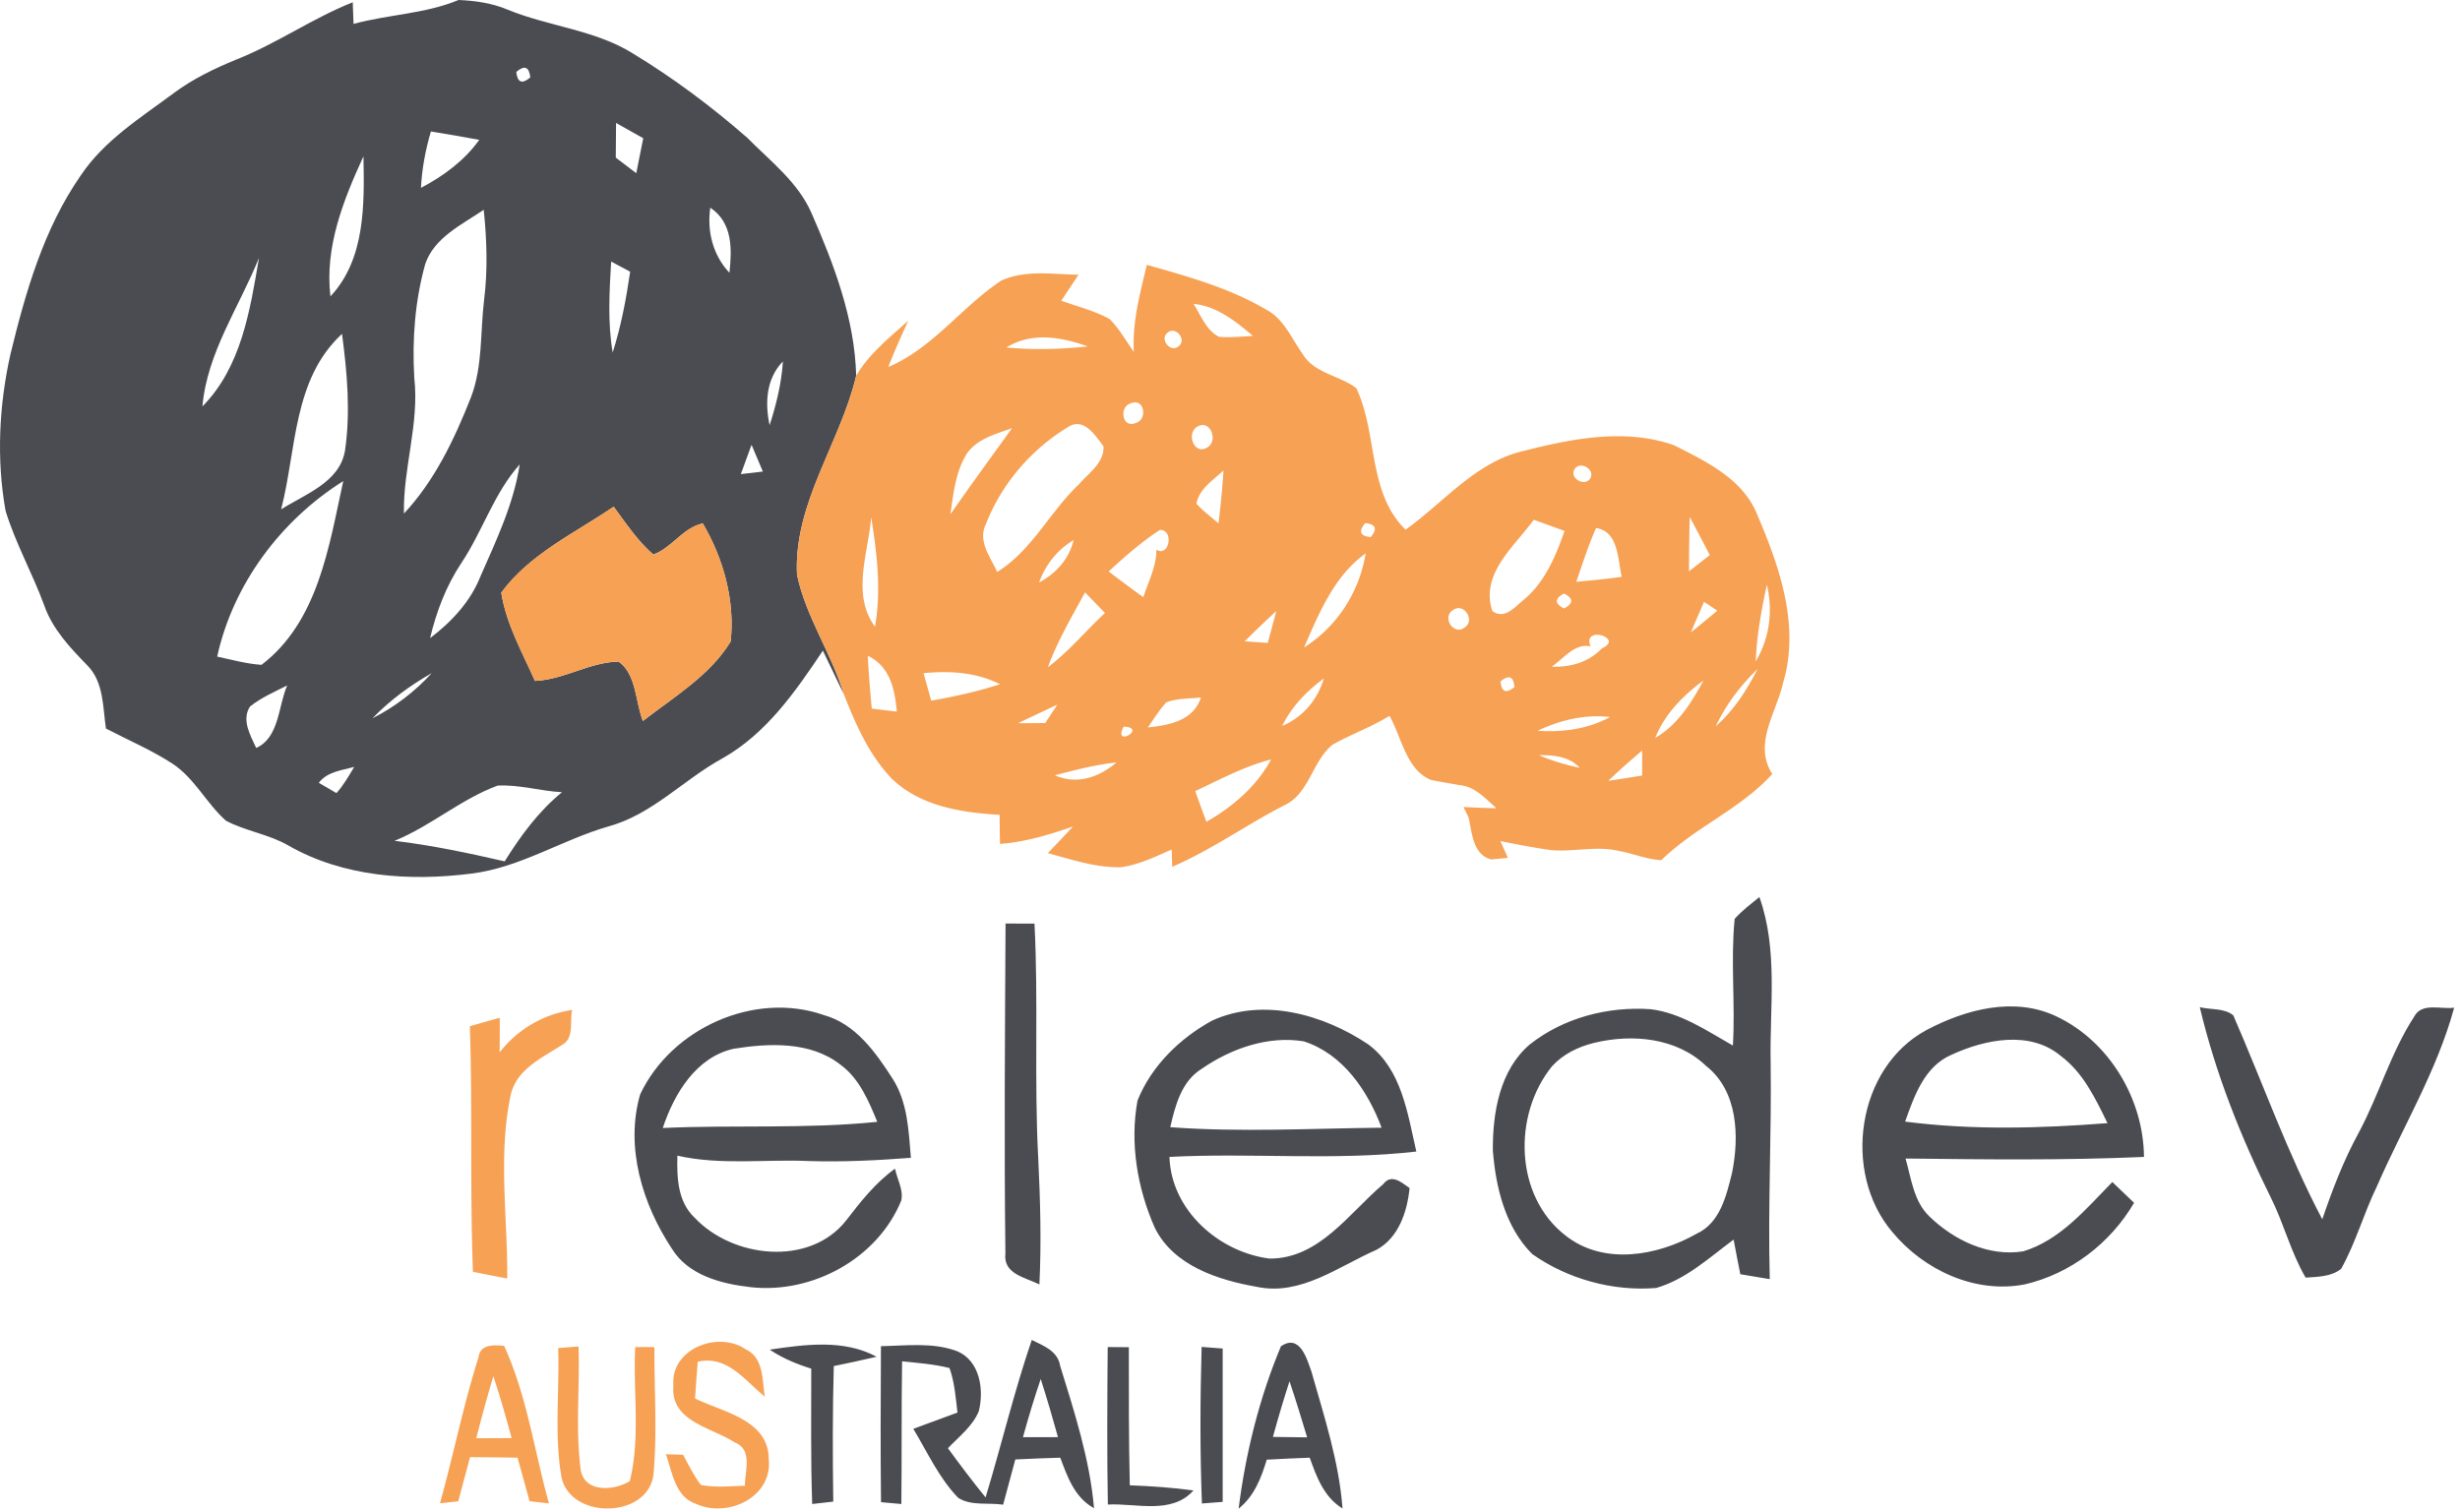 <svg viewBox="0 0 335 206" xmlns="http://www.w3.org/2000/svg" fill-rule="evenodd" clip-rule="evenodd" stroke-linejoin="round" stroke-miterlimit="1.414"><path d="M174.445 183.37c2.56-1.69 3.49 1.61 4.16 3.51 1.73 6.11 3.74 12.22 4.22 18.6-2.52-1.53-3.53-4.29-4.47-6.92-1.95.07-3.9.16-5.85.27-.75 2.5-1.72 4.99-3.83 6.67.95-7.55 2.83-15.12 5.77-22.13zm-33.903-.83c1.593.79 3.495 1.486 3.823 3.49 1.96 6.35 4.04 12.75 4.62 19.41-2.63-1.43-3.62-4.26-4.6-6.88-2.04.06-4.08.14-6.12.24-.55 2.05-1.1 4.1-1.66 6.16-2.01-.3-4.35.2-6.12-.93-2.62-2.71-4.19-6.21-6.11-9.4 2-.75 4.01-1.48 6.01-2.22-.24-2.04-.39-4.11-1.08-6.06-2.11-.54-4.3-.69-6.46-.92-.1 6.48-.03 12.96-.1 19.44-.26-.022-.616-.055-.998-.09l-.775-.07c-.382-.035-.74-.068-.997-.09-.08-7.08-.05-14.17-.01-21.25 3.45-.06 7.07-.56 10.39.69 3.09 1.3 3.68 5.27 2.93 8.18-.85 2.06-2.7 3.45-4.2 5.03 1.66 2.27 3.35 4.52 5.13 6.7 2.16-7.13 3.88-14.39 6.29-21.45l.037.02zm10.303.95c.72.01 2.16.02 2.88.02 0 6.27-.02 12.54.13 18.81 2.89.11 5.79.31 8.67.7-2.96 3.33-7.78 1.72-11.66 1.92-.12-7.15-.08-14.3-.02-21.45zm-46.03.35c4.82-.7 10.07-1.45 14.56.97-1.94.46-3.89.87-5.83 1.27-.17 6.15-.16 12.31-.07 18.46-.72.09-2.16.25-2.87.33-.22-6.15-.12-12.29-.13-18.44-1.99-.62-3.93-1.42-5.66-2.59zm58.82-.37c.72.06 2.15.16 2.87.22-.01 6.96.01 13.93 0 20.89-.71.06-2.13.16-2.83.22-.27-7.11-.24-14.22-.04-21.33zm9.71 12.26c1.55.02 3.1.05 4.66.06-.77-2.56-1.55-5.11-2.4-7.64-.82 2.51-1.56 5.04-2.26 7.58zm-34.04.04c1.59 0 3.18-.01 4.77-.01-.74-2.66-1.51-5.3-2.35-7.92-.89 2.61-1.68 5.26-2.42 7.93zm25.74-56.74c6.97-3.2 15.21-.84 21.3 3.24 4.55 3.4 5.34 9.44 6.53 14.59-11.16 1.28-22.42.14-33.62.73.23 7.26 6.74 12.99 13.65 13.85 6.77.01 10.81-6.21 15.46-10.14 1.13-1.48 2.47-.24 3.59.53-.32 3.21-1.48 6.77-4.5 8.41-5.18 2.26-10.32 6.31-16.29 5.05-5.29-.93-11.33-2.87-13.9-8.03-2.38-5.37-3.43-11.55-2.36-17.35 1.87-4.69 5.75-8.47 10.14-10.88zm71.18-13.87c1-1.12 2.21-2.02 3.37-2.97 2.57 7.24 1.38 14.99 1.53 22.5.14 9.85-.39 19.69-.12 29.55-1.34-.22-2.68-.45-4.01-.67-.32-1.57-.62-3.15-.91-4.72-3.32 2.46-6.49 5.42-10.54 6.59-5.89.49-12.07-1.21-16.89-4.62-3.67-3.66-4.97-9.1-5.36-14.11-.04-5.11.93-10.95 5.03-14.44 4.6-3.64 10.66-5.21 16.47-4.8 4.13.51 7.65 2.95 11.19 4.95.34-5.75-.33-11.53.24-17.26zM87.165 149.1c4.21-9 15.55-14.15 25.03-10.83 4.32 1.2 7.05 5.07 9.35 8.65 2.06 3.2 2.19 7.11 2.5 10.79-4.64.36-9.3.59-13.95.44-5.95-.26-11.97.6-17.85-.73-.07 2.97.02 6.27 2.36 8.46 5.14 5.47 15.61 6.7 20.61.38 1.98-2.57 4-5.15 6.67-7.07.27 1.43 1.17 2.85.85 4.34-3.24 7.93-12.13 12.75-20.55 11.8-3.99-.46-8.47-1.61-10.71-5.27-4-6.05-6.36-13.81-4.31-20.96zm175.2-8.8c5.32-2.82 11.96-4.58 17.68-1.85 7.18 3.39 11.86 11.25 11.92 19.14-10.82.48-21.65.34-32.47.22.78 2.71 1.1 5.83 3.25 7.89 3.33 3.23 8.06 5.51 12.78 4.75 5.06-1.53 8.55-5.8 12.13-9.44.98.94 1.97 1.89 2.96 2.83-3.22 5.51-8.65 9.66-14.87 11.11-6.77 1.32-13.77-1.95-18.06-7.14-6.86-8.08-4.86-22.4 4.68-27.51zm-125.43-14.5c1.31 0 2.62 0 3.94.01.55 10.64-.06 21.3.51 31.95.28 5.73.44 11.47.16 17.2-1.94-.97-4.97-1.41-4.63-4.24-.18-14.97-.06-29.95.02-44.92zm191.82 12.69c1.04-2 3.65-.96 5.45-1.23-2.33 8.6-7.01 16.26-10.54 24.38-1.78 3.66-2.86 7.64-4.85 11.19-1.34 1.09-3.21 1.09-4.84 1.2-2.01-3.44-2.96-7.36-4.74-10.91-4.1-8.27-7.53-16.93-9.67-25.93 1.49.38 3.29.09 4.56 1.11 4.03 9.25 7.41 18.84 12.12 27.79 1.38-4.05 2.92-8.07 4.98-11.83 2.75-5.14 4.34-10.86 7.53-15.77zm-111.65 3.56c-2.16.52-4.26 1.54-5.77 3.21-5.33 6.6-5.11 17.65 1.86 23.04 5.17 4.09 12.51 2.79 17.85-.25 3.2-1.46 4.05-5.19 4.82-8.27 1.01-4.99.81-11.19-3.55-14.6-4-3.84-10.04-4.38-15.21-3.13zm-53.45 3.53c-2.78 1.72-3.6 4.99-4.29 7.96 9.58.71 19.19.17 28.78.07-1.88-5.02-5.26-10.04-10.59-11.76-4.86-.81-9.92.98-13.9 3.73zm-73.4 8.07c9.73-.45 19.51.16 29.21-.84-1.18-2.86-2.44-5.9-5.02-7.79-4.07-3.19-9.68-2.93-14.51-2.17-5.15 1.14-8.13 6.14-9.68 10.8zm175.51-9.98c-3.71 1.59-5.08 5.62-6.33 9.11 9.12 1.18 18.41.92 27.56.21-1.63-3.33-3.29-6.86-6.34-9.14-4.2-3.54-10.33-2.28-14.89-.18zM62.498.002c2.262.103 4.543.425 6.647 1.318 5.58 2.29 11.84 2.73 17.04 5.96 5.52 3.35 10.72 7.24 15.58 11.49 3.14 3.18 6.88 6.02 8.73 10.22 3.08 7.04 5.89 14.4 6.1 22.19-2.17 9.18-8.53 17.34-8.06 27.1 1.21 5.75 4.69 10.7 6.39 16.31-.36-.746-.72-1.49-1.077-2.236l-.717-1.488c-.357-.745-.715-1.49-1.075-2.236-3.72 5.56-7.68 11.28-13.64 14.65-5.33 2.91-9.62 7.7-15.62 9.31-6.29 1.83-11.95 5.57-18.54 6.4-8.43 1.08-17.47.49-24.99-3.82-2.66-1.54-5.79-1.95-8.49-3.37-2.66-2.36-4.26-5.78-7.28-7.77-2.87-1.87-6.04-3.21-9.07-4.79-.43-2.93-.29-6.36-2.54-8.61-2.35-2.42-4.73-4.92-5.86-8.16-1.6-4.37-3.91-8.45-5.27-12.9-1.25-7.04-.89-14.32.66-21.29 2.07-8.5 4.53-17.11 9.58-24.38 3.21-4.8 8.2-7.89 12.74-11.27 2.57-1.9 5.46-3.29 8.4-4.5 5.51-2.17 10.39-5.63 15.9-7.82.03.98.07 1.97.11 2.95 4.72-1.3 9.74-1.36 14.3-3.26l.053.002zm5.267 107.008c-5 1.84-9.09 5.51-14.04 7.52 5.06.61 10.04 1.66 15 2.8 2.17-3.47 4.61-6.82 7.81-9.42-2.94-.15-5.83-1.06-8.77-.9zm-24.35-.38l2.4 1.4c.97-1.07 1.69-2.34 2.42-3.57-1.69.48-3.67.64-4.82 2.17zm-9.38-10.38c-1.17 1.85.07 3.91.85 5.63 3.14-1.37 3-5.7 4.22-8.51-1.73.88-3.55 1.65-5.07 2.88zm34.23-15.52c.67 4.28 2.85 8.1 4.58 12.02 3.96-.17 7.51-2.58 11.4-2.63 2.41 1.68 2.28 5.47 3.3 8.09 4.22-3.29 9.1-6.16 11.95-10.82.61-5.56-.97-11.29-3.79-16.09-2.71.58-4.19 3.32-6.74 4.24-2.15-1.86-3.72-4.26-5.4-6.52-5.27 3.6-11.46 6.45-15.3 11.71zm-17.54 17.11c3.04-1.54 5.77-3.63 8.07-6.15-2.95 1.68-5.71 3.7-8.07 6.15zm-21.15-8.4c2 .42 3.99.99 6.04 1.12 7.73-5.91 9.18-16.15 11.13-25.03-8.51 5.36-15 14.03-17.17 23.91zm33.24-12.73c-2.06 3.1-3.39 6.61-4.25 10.22 2.95-2.24 5.54-5.02 6.9-8.51 2.16-4.9 4.49-9.82 5.31-15.16-3.52 3.93-5.05 9.1-7.96 13.45zm-4.9-40.77c-1.41 5.03-1.8 10.31-1.5 15.51.71 6.23-1.53 12.29-1.41 18.51 4.21-4.51 6.89-10.16 9.13-15.84 1.62-4.24 1.25-8.86 1.79-13.28.51-4.08.37-8.18-.05-12.26-2.96 2.01-6.71 3.75-7.96 7.36zm-19.63 33.44c3.26-2.07 7.94-3.66 8.69-7.96.78-5.29.3-10.67-.4-15.94-6.71 6.19-6.18 15.74-8.29 23.9zm64.06-8.79c-.49 1.33-.98 2.66-1.46 3.99.75-.09 2.25-.26 3-.35-.51-1.22-1.03-2.43-1.54-3.64zm2.46-2.67c.91-2.82 1.62-5.72 1.81-8.69-2.29 2.36-2.46 5.65-1.81 8.69zm-77.24-2.56c5.29-5.34 6.5-13.13 7.7-20.22-2.69 6.68-7.06 12.89-7.7 20.22zm55.66-19.73c-.24 4.13-.49 8.29.21 12.39 1.14-3.59 1.84-7.29 2.38-11.01-.86-.46-1.73-.92-2.59-1.38zm-38.23 4.74c4.78-5.09 4.62-12.56 4.5-19.08-2.74 5.98-5.29 12.36-4.5 19.08zm51.73-12.08c-.46 3.23.35 6.46 2.61 8.87.35-3.26.44-6.83-2.61-8.87zm-38.05-10.38c-.73 2.51-1.22 5.07-1.35 7.68 3.06-1.61 5.9-3.69 7.94-6.54-2.19-.41-4.39-.78-6.59-1.14zm25.22-1.16c-.01 1.57-.03 3.14-.04 4.72.93.7 1.86 1.41 2.79 2.12.31-1.59.63-3.17.95-4.76-1.23-.7-2.47-1.39-3.7-2.08zM70.305 9.8c.16 1.46.8 1.7 1.91.74-.16-1.45-.79-1.7-1.91-.74z" fill="#4B4C51"/><path d="M76.015 183.63c.7-.05 2.08-.17 2.77-.22.19 5.65-.45 11.36.32 16.97.67 3 4.61 2.65 6.66 1.37 1.47-5.96.43-12.19.74-18.26.65 0 1.96 0 2.61.01-.03 5.72.39 11.47-.11 17.19-.57 6.2-11.39 6.42-12.56.43-.98-5.77-.24-11.67-.43-17.49zm15.69 5.1c-.43-5.01 6.11-7.51 9.86-4.92 2.47 1.15 2.21 4.19 2.59 6.44-2.73-2.22-5.13-5.69-9.14-4.76-.13 1.67-.25 3.33-.36 5.01 3.82 1.87 10.05 2.9 10.03 8.29.53 5.2-5.68 8.04-9.94 6.04-2.84-.98-3.18-4.31-4.07-6.74.59.02 1.76.06 2.35.07.75 1.4 1.46 2.84 2.42 4.11 1.98.38 4.01.17 6 .11-.02-2.02 1.11-4.9-1.39-5.9-3.15-2.05-8.81-2.86-8.35-7.75zm-24.08-5.468c.35.004.698.032 1.02.058 3.11 6.77 4.11 14.31 6.11 21.46-.248-.026-.588-.064-.952-.104l-.737-.082-.95-.104c-.54-1.98-1.09-3.95-1.64-5.93-2.15-.04-4.31-.06-6.46-.07-.54 2-1.08 4-1.61 6.01-.63.07-1.87.2-2.49.27 1.84-6.61 3.18-13.36 5.25-19.9.18-1.357 1.275-1.612 2.39-1.61l.07.002zm-.44 4.198c-.84 2.8-1.6 5.62-2.33 8.45 1.6 0 3.21-.01 4.82-.02-.77-2.82-1.57-5.65-2.49-8.43zm.85-44.1c2.45-3.15 5.93-5.2 9.89-5.79-.38 1.56.33 3.83-1.38 4.76-2.75 1.78-6.25 3.33-7.01 6.89-1.73 8.19-.39 16.63-.46 24.93-1.56-.29-3.12-.6-4.67-.91-.42-11.14-.05-22.3-.42-33.45 1.35-.39 2.71-.78 4.07-1.15.01 1.57 0 3.15-.02 4.72zm88.14-107.28c5.56 1.57 11.23 3.13 16.24 6.09 2.44 1.26 3.46 3.95 4.99 6.06 1.57 2.64 4.99 2.89 7.29 4.64 2.95 6.17 1.5 14.17 6.71 19.28 5.26-3.73 9.56-9.26 16.13-10.74 6.61-1.68 13.82-3.09 20.44-.76 4.38 2.22 9.41 4.61 11.33 9.47 3.05 7.13 5.84 15.14 3.51 22.91-.92 4.07-4.09 8.31-1.47 12.4-4.34 4.8-10.51 7.23-15.11 11.74-1.95-.1-3.78-.89-5.69-1.24-3.08-.76-6.22.14-9.33-.13-2.32-.33-4.61-.78-6.9-1.23.35.76.69 1.52 1.03 2.28-.57.06-1.7.17-2.27.22-2.51-.63-2.61-3.66-3.09-5.72-.17-.36-.52-1.07-.69-1.42 1.49.07 2.99.13 4.49.17-1.48-1.29-2.89-2.95-4.97-3.14-1.32-.25-2.64-.45-3.95-.72-3.38-1.39-3.98-5.8-5.65-8.73-2.47 1.54-5.24 2.5-7.76 3.94-2.8 2.28-3.14 6.71-6.63 8.28-5.14 2.64-9.87 6.05-15.19 8.34l-.08-2.35c-2.23.98-4.46 2.07-6.88 2.41-3.42.09-6.72-1.04-9.98-1.92 1.14-1.2 2.29-2.4 3.42-3.62-3.23 1.11-6.52 2.12-9.94 2.36-.03-1.32-.04-2.64-.05-3.96-5.18-.29-10.82-1.17-14.7-4.94-3.07-3.21-4.9-7.37-6.5-11.46-1.7-5.61-5.18-10.56-6.39-16.31-.47-9.76 5.89-17.92 8.06-27.1 1.75-3.01 4.56-5.19 7.09-7.51-.94 2.09-1.89 4.18-2.72 6.32 6.07-2.57 9.98-8.18 15.37-11.76 3.3-1.52 7.04-.85 10.54-.81-.78 1.18-1.57 2.36-2.35 3.54 2.2.8 4.5 1.36 6.57 2.49 1.32 1.31 2.24 2.97 3.31 4.49-.23-4.05.84-7.97 1.77-11.86zm6.59 71.68c.5 1.4 1.01 2.79 1.52 4.18 3.59-2.05 6.82-4.81 8.81-8.49-3.64.93-6.95 2.73-10.33 4.31zm56.25-1.4c1.54-.23 3.08-.47 4.61-.72v-3.4c-1.57 1.33-3.12 2.69-4.61 4.12zm-75.36-.75c3.02 1.32 5.99.28 8.4-1.76-2.85.32-5.64 1.02-8.4 1.76zm65.91-2.74c1.79.76 3.66 1.32 5.56 1.72-1.45-1.57-3.54-1.74-5.56-1.72zm15.85-2.36c3.04-1.76 4.93-4.8 6.56-7.81-2.78 2.04-5.27 4.55-6.56 7.81zm-72.4-1.53c-1.54 2.97 3.35.13 0 0zm56.37.56c3.4.23 6.84-.22 9.87-1.87-3.42-.4-6.79.42-9.87 1.87zm-50.56-3.87c-.95 1.05-1.71 2.26-2.51 3.42 2.92-.32 6.17-.89 7.23-4.08-1.57.18-3.22.08-4.72.66zm74.83 3.25c2.45-2.14 4.21-4.91 5.68-7.78-2.33 2.25-4.3 4.85-5.68 7.78zm-59.05-.04c2.82-1.18 4.81-3.54 5.67-6.46-2.34 1.72-4.38 3.84-5.67 6.46zm-35.96-.37c1.23 0 2.46-.01 3.7-.02.54-.84 1.09-1.67 1.64-2.51-1.78.85-3.57 1.67-5.34 2.53zm-70.38-17.78c3.84-5.26 10.03-8.11 15.3-11.71 1.68 2.26 3.25 4.66 5.4 6.52 2.55-.92 4.03-3.66 6.74-4.24 2.82 4.8 4.4 10.53 3.79 16.09-2.85 4.66-7.73 7.53-11.95 10.82-1.02-2.62-.89-6.41-3.3-8.09-3.89.05-7.44 2.46-11.4 2.63-1.73-3.92-3.91-7.74-4.58-12.02zm49.91 8.6c.12 2.4.32 4.8.54 7.19.85.11 2.56.31 3.41.42-.26-3.04-.94-6.19-3.95-7.61zm7.59 2.37c.35 1.24.7 2.49 1.05 3.74 3.16-.56 6.31-1.24 9.36-2.24-3.23-1.64-6.86-1.85-10.41-1.5zm78.58 1.11c.11 1.45.75 1.71 1.89.78-.12-1.45-.75-1.71-1.89-.78zm-61.65-1.92c2.87-2.16 5.16-4.96 7.78-7.39-.91-.94-1.81-1.87-2.71-2.81-1.82 3.33-3.75 6.62-5.07 10.2zm73.91-2.84c-2.18-.48-3.68 1.69-5.3 2.76 2.58.1 5.04-.61 6.85-2.5 3.14-1.42-2.78-3.19-1.55-.26zm24-8.41c-.72 3.45-1.38 6.92-1.51 10.45 1.88-3.18 2.37-6.87 1.51-10.45zm-63.02 8.55c4.5-2.83 7.54-7.57 8.39-12.81-4.29 3.07-6.35 8.15-8.39 12.81zm-3.918-4.824a128.832 128.832 0 0 0-4.162 3.994l.708.047 1.713.116.71.047c.4-1.44.79-2.88 1.17-4.33l-.14.126zm58.388-1.386c-.6 1.39-1.21 2.78-1.8 4.17 1.21-.98 2.41-1.97 3.61-2.97-.45-.3-1.36-.9-1.81-1.2zm-34.22 1.15c-1.52.98.16 3.51 1.62 2.34 1.51-.98-.17-3.49-1.62-2.34zm-79.2-12.66c-.4 4.9-2.71 10.49.52 14.9.87-4.95.28-9.98-.52-14.9zm90.23.33c-2.65 3.67-7.3 7.34-5.65 12.42 1.73 1.29 3.16-.67 4.44-1.65 2.78-2.4 4.23-5.87 5.4-9.25-1.4-.51-2.8-1.02-4.19-1.52zm4.12 10.05c-1.3.69-1.3 1.37.01 2.03 1.3-.69 1.3-1.37-.01-2.03zm-55.03-8.66l-.5.32c-2.32 1.58-4.42 3.44-6.48 5.33 1.55 1.19 3.12 2.36 4.72 3.5.69-2.11 1.79-4.19 1.78-6.47 1.74 1.09 2.45-2.72.48-2.68zm-16.46 7.16c2.31-1.24 4.09-3.19 4.71-5.79-2.22 1.33-3.83 3.36-4.71 5.79zm75.85-7.42c-1.05 2.38-1.84 4.86-2.69 7.32 2.07-.19 4.13-.38 6.19-.68-.55-2.33-.42-6.2-3.5-6.64zm-72.03-13.67c-4.93 3-8.94 7.7-11.04 13.09-1.19 2.33.6 4.51 1.52 6.56 4.76-2.96 7.17-8.2 11.15-11.96 1.32-1.54 3.42-2.88 3.33-5.15-1.17-1.55-2.77-4.11-4.96-2.54zm84.79 12.17c-.07 2.46-.09 4.93-.1 7.4.94-.74 1.89-1.48 2.83-2.22-.9-1.73-1.8-3.47-2.73-5.18zm-44.2.83c-.94 1.13-.69 1.77.76 1.9.94-1.13.69-1.77-.76-1.9zm-22.98-2.65c.91.98 1.97 1.81 3.01 2.67.29-2.39.53-4.79.67-7.19-1.4 1.32-3.29 2.48-3.68 4.52zm-31.19-6.92c-1.62 2.48-1.88 5.52-2.32 8.37 2.76-3.94 5.58-7.84 8.41-11.74-2.17.79-4.65 1.41-6.09 3.37zm82.72 2.17c-.83 1.19 1.24 2.48 2.06 1.38.81-1.21-1.23-2.52-2.06-1.38zm-51.4-5.74c-1.56.85-.46 3.93 1.31 2.85 1.61-.84.47-3.93-1.31-2.85zm-9.04-3.19c-1.66.43-1.23 3.47.63 2.69 1.67-.43 1.22-3.45-.63-2.69zm-16.96-7.6c3.69.36 7.39.24 11.07-.14-3.58-1.29-7.64-2-11.07.14zm21.96-2.03c-1.17.88.35 2.8 1.48 1.88 1.17-.88-.36-2.8-1.48-1.88zm3.52-3.91c1.01 1.56 1.71 3.6 3.47 4.49 1.54.12 3.08-.04 4.62-.12-2.37-2-4.87-4.04-8.09-4.37z" fill="#F7A154"/></svg>